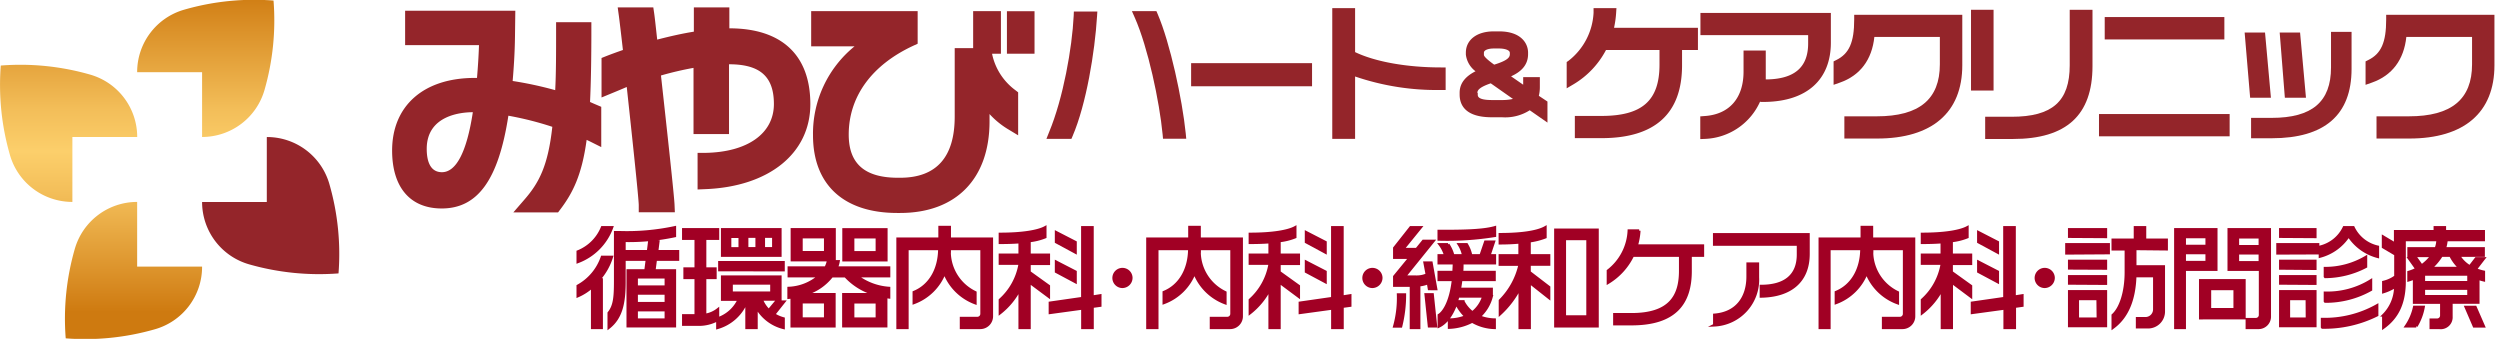 <svg id="レイヤー_1" data-name="レイヤー 1" xmlns="http://www.w3.org/2000/svg" xmlns:xlink="http://www.w3.org/1999/xlink" width="158.75mm" height="21.52mm" viewBox="0 0 450 61.01">
  <defs>
    <linearGradient id="名称未設定グラデーション" x1="24.66" y1="5.71" x2="24.66" y2="63.47" gradientTransform="matrix(1, 0, 0, -1, 0, 61.89)" gradientUnits="userSpaceOnUse">
      <stop offset="0" stop-color="#ce7a10"/>
      <stop offset="0.12" stop-color="#db9129"/>
      <stop offset="0.37" stop-color="#f3be59"/>
      <stop offset="0.5" stop-color="#fccf6b"/>
      <stop offset="0.63" stop-color="#f3be59"/>
      <stop offset="0.88" stop-color="#db9129"/>
      <stop offset="1" stop-color="#ce7a10"/>
    </linearGradient>
  </defs>
  <title>clinic_logo</title>
  <path d="M47.6,16.15h0a11.69,11.69,0,0,1-11.25,8.51V13H24.66A11.68,11.68,0,0,1,33.17,1.73h0A45.37,45.37,0,0,1,49.21.1,45.28,45.28,0,0,1,47.6,16.15ZM.11,11.8a45.37,45.37,0,0,0,1.62,16h0A11.68,11.68,0,0,0,13,36.35V24.66H24.67a11.68,11.68,0,0,0-8.51-11.24h0A45.38,45.38,0,0,0,.11,11.8ZM11.8,60.91a45.37,45.37,0,0,0,16-1.62h0A11.68,11.68,0,0,0,36.35,48H24.66V36.35a11.68,11.68,0,0,0-11.24,8.51h0A45.33,45.33,0,0,0,11.8,60.91Z" style="fill: url(#名称未設定グラデーション)"/>
  <path d="M60.91,49.22a45.37,45.37,0,0,0-1.62-16h0A11.68,11.68,0,0,0,48,24.67V36.36H36.35A11.68,11.68,0,0,0,44.86,47.6h0A45.9,45.9,0,0,0,60.91,49.22Z" style="fill: #94252a"/>
  <g>
    <g>
      <path d="M106.89,18.67l-.7-.31c.16-3.41.24-7.6.24-13V4h-6.35V5.31c0,4.29,0,7.87-.16,10.92a66.07,66.07,0,0,0-7.66-1.65c.2-2.34.38-5,.42-8l.06-4.65H72.9V8.13H86.2c-.07,2-.19,3.91-.36,5.9h-.43c-9.16,0-14.85,5-14.85,13.07,0,6.63,3.26,10.43,8.93,10.43,6.48,0,10.22-5.17,12-16.7a58.25,58.25,0,0,1,7.91,2C98.63,29.86,97,32.94,94.32,36l-1.94,2.24h8.05l.41-.54c2.27-3,3.88-6.22,4.74-12.52l.63.3,2,1V19.23ZM79.53,31c-2.27,0-2.74-2.29-2.74-4.2,0-6.12,6.35-6.6,8.3-6.6h0C84,27.38,82.08,31,79.53,31Z" style="fill: #94252a"/>
      <path d="M131.27,5.1h0V1.33h-6.39V5.7c-2,.32-4.16.8-6.6,1.43-.26-2.39-.43-3.94-.53-4.64l-.17-1.16h-6.41l.21,1.53c.11.8.39,3.15.73,6.14-1,.35-2,.71-3,1.1l-.85.34v7.11l2.16-.89c.78-.32,1.57-.65,2.38-1,.93,8.59,2.12,19.73,2.16,21.23l0,1.32h6.5l-.06-1.41c-.08-1.72-1.32-13.08-2.44-23.21a58.7,58.7,0,0,1,5.86-1.37V24.14h6.39V11.57c5.59,0,8.08,2.21,8.08,7.16,0,5.31-4.76,8.68-12.41,8.79l-1.33,0v6.59l1.4-.06c11.48-.45,18.9-6.46,18.9-15.3S140.69,5.1,131.27,5.1Z" style="fill: #94252a"/>
      <g>
        <path d="M178.58,9.76l0-.09h1.58V2h-5V8.67h-3.32V21c0,7.31-3.31,11-9.84,11h-.37c-6,0-8.87-2.54-8.87-7.77,0-6.83,4.13-12.52,11.63-16l.78-.36V2H146V8.34h7.81a20.23,20.23,0,0,0-7.48,16c0,8.92,5.53,14,15.18,14H162c10.09,0,16.11-6.16,16.11-16.48V20.53a15,15,0,0,0,3.15,2.62l2,1.21V16.62l-.53-.41A10.85,10.85,0,0,1,178.58,9.76Z" style="fill: #94252a"/>
        <rect x="181.24" y="2.02" width="4.97" height="7.65" style="fill: #94252a"/>
      </g>
    </g>
    <g>
      <g>
        <path d="M213.43,24c-.63-6.16-2.81-16.27-5.06-21.49L208.15,2h-4.41l.53,1.2c2.36,5.35,4.43,15.05,5,21l.07.78h4.18Z" style="fill: #94252a"/>
        <path d="M193.26,2.84c-.28,5.79-1.89,14.84-4.42,20.93L188.35,25h4.5l.22-.52c2.47-5.76,4-15.18,4.39-21.5l.06-.91h-4.23Z" style="fill: #94252a"/>
      </g>
      <rect x="214.4" y="11.37" width="21.77" height="4.16" style="fill: #94252a"/>
      <path d="M259.36,12.14c-6.06,0-11.78-1-15.44-2.76V1.46h-4.11V25h4.11V13.77a45.43,45.43,0,0,0,15.44,2.43h.86V12.14Z" style="fill: #94252a"/>
      <path d="M277,17.25a6.81,6.81,0,0,0,.18-1.62V13.88h-3v1.37L272,13.74c1.63-.74,3.06-1.9,3.06-4V9.49c0-1.77-1.36-3.84-5.2-3.84h-1c-3,0-5,1.51-5,3.84v.34a4.42,4.42,0,0,0,1.74,3c-1.46.74-2.86,1.9-2.86,3.86v.33c0,1.86,1,4.09,5.77,4.09h1.85a8.21,8.21,0,0,0,5-1.26l3.19,2.22V18.28Zm-5.22-7.53c0,.53-.23,1.12-2.82,1.92-1.23-.88-1.85-1.48-1.85-1.77V9.49c0-.55,1-.76,1.72-.76h1c1.12,0,1.94.32,1.94.76Zm-5.85,7c0-.44.3-1,2.41-1.72l4,2.81a8.88,8.88,0,0,1-2,.2h-1.85C266,18,266,17.32,266,17v-.28Z" style="fill: #94252a"/>
      <path d="M290.55,4.93a17.54,17.54,0,0,0,.36-2.56l.06-.91h-4.12l0,.84a11.67,11.67,0,0,1-4.47,8.61l-.37.26V15.9l1.29-.76A15.62,15.62,0,0,0,289.09,9h9.63v2.64c0,6.47-3.12,9.23-10.44,9.23h-4.8v4h4.8c9.62,0,14.5-4.41,14.5-13.11V9h2.86v-4H290.55Z" style="fill: #94252a"/>
      <path d="M306.09,2.33v4h19.39V7.82c0,4.33-2.5,6.45-7.63,6.48,0-.39,0-.79,0-1.2v-4h-4v3.79c0,4.77-2.55,7.7-7,8l-.79.06v4.09L307,25a11.34,11.34,0,0,0,9.86-6.78v.13h.87c7.52-.12,11.84-4,11.84-10.69V2.33Z" style="fill: #94252a"/>
      <path d="M333.77,2.66v.86c0,4.11-.91,6.15-3.23,7.29l-.48.24v4.22l1.14-.4c3.64-1.28,5.77-4.12,6.2-8.22h11.79v4.93c0,6.3-3.72,9.36-11.37,9.36H332v4h5.9c9.88,0,15.33-4.68,15.33-13.19V2.66Z" style="fill: #94252a"/>
      <g>
        <rect x="354.8" y="1.76" width="4.06" height="14.54" style="fill: #94252a"/>
        <path d="M372.57,1.76v10c0,6.49-3.13,9.26-10.47,9.26h-4.75v4h5c9.64,0,14.32-4.29,14.32-13.11V1.76Z" style="fill: #94252a"/>
      </g>
      <g>
        <rect x="378.87" y="3.07" width="21.54" height="4.03" style="fill: #94252a"/>
        <rect x="377.84" y="20.53" width="23.52" height="4.01" style="fill: #94252a"/>
      </g>
      <g>
        <polygon points="407.73 5.86 404.06 5.86 405.05 17.59 408.79 17.59 407.73 5.86" style="fill: #94252a"/>
        <polygon points="415.1 17.59 414.04 5.86 410.37 5.86 411.3 17.59 415.1 17.59" style="fill: #94252a"/>
        <path d="M419.61,5.75v6.39c0,6.19-3.4,9.08-10.7,9.08h-3.69v3.67h3.69c9.56,0,14.4-4.2,14.4-12.5V5.74h-3.7Z" style="fill: #94252a"/>
      </g>
      <path d="M429.54,2.66v.86c0,4.11-.9,6.15-3.23,7.29l-.48.24v4.22l1.14-.4c3.64-1.28,5.77-4.12,6.2-8.22H445v4.93c0,6.3-3.72,9.36-11.37,9.36h-5.83v4h5.9c9.88,0,15.33-4.68,15.33-13.19V2.66Z" style="fill: #94252a"/>
    </g>
  </g>
  <g>
    <path d="M104,47.13V45.31a7.87,7.87,0,0,0,4.38-4.36h1.74A10.38,10.38,0,0,1,104,47.13Zm3.82,3.2h.44V59h-1.66v-7.4a9.49,9.49,0,0,1-2.6,1.68v-1.8a9.39,9.39,0,0,0,4.36-5.2h1.72A11,11,0,0,1,107.79,50.33Zm4.54-7v7.38c0,3.7-.5,6.44-2.78,8.24V56.34c1-1.24,1.16-2.74,1.16-5.72V41.83h.7a41.24,41.24,0,0,0,10-.88v1.52A40,40,0,0,1,112.34,43.33ZM118,46.71l-.26,2h3.7v10H113v-10h3.2l.26-2h-3.66V45.25h3.86l.22-1.76h1.58l-.22,1.76H122v1.46Zm1.86,3.18h-5.3v1.74h5.3Zm0,2.92h-5.3V54.6h5.3Zm0,3h-5.3v1.76h5.3Z" style="fill: #a10024;stroke: #a10024;stroke-miterlimit: 10;stroke-width: 0.495px"/>
    <path d="M139.29,56.6a6.09,6.09,0,0,0,1.72.76V59a7.65,7.65,0,0,1-4.88-3.76V59h-1.74V54.19A8,8,0,0,1,129.14,59V57.58a7.07,7.07,0,0,1-3.56.84H123V56.8h2.24V50h-2V48.37h2V42.95H123V41.31h6.2v1.64h-2.32v5.42h1.86V50h-1.86v6.72a4.94,4.94,0,0,0,2.32-1v1.64a6.5,6.5,0,0,0,3.8-3.44h-3V49.83h10.43v4.06h-3.38a5.73,5.73,0,0,0,1.32,2l1.3-1.56h1.42Zm-9.79-8V47.23H141v1.38ZM130,46V41.31h10.43V46Zm3.16-3.4h-1.78v2.14h1.78ZM138.87,51h-7.22v1.72h7.22Zm-2.66-8.42h-1.76v2.14h1.76Zm3,0h-1.76v2.14h1.76Z" style="fill: #a10024;stroke: #a10024;stroke-miterlimit: 10;stroke-width: 0.495px"/>
    <path d="M159.48,53.41v5.3h-7.66V53h5.84a11.34,11.34,0,0,1-5.5-3.3h-2.44a9.34,9.34,0,0,1-5,3.3h5.44v5.72h-7.64V53.49a4.75,4.75,0,0,1-.56.08v-1.7a8.84,8.84,0,0,0,5.48-2.18H142v-1.5h6.62a4.18,4.18,0,0,0,.42-1.12h1.86a4.52,4.52,0,0,1-.34,1.12H160v1.5h-5.78A10.75,10.75,0,0,0,160,51.87v1.64C159.84,53.49,159.68,53.45,159.48,53.41Zm-16.93-6.6v-5.5h7.64v5.5Zm6-4.14h-4.32v2.76h4.32Zm0,11.71h-4.32v3h4.32Zm3.3-7.56v-5.5h7.66v5.5Zm6-4.14h-4.32v2.76h4.32Zm0,11.71h-4.32v3h4.32Z" style="fill: #a10024;stroke: #a10024;stroke-miterlimit: 10;stroke-width: 0.495px"/>
    <path d="M176.4,59H173V57.28h2.92a.79.79,0,0,0,.78-.8V44.79H170.9a6.06,6.06,0,0,1,0,.86,8.18,8.18,0,0,0,4.64,7v1.9A9.43,9.43,0,0,1,170,49.09a9.36,9.36,0,0,1-5.5,5.42v-1.9c2.86-1.16,4.58-4.08,4.6-7.82H163.3V59h-1.72V43h7.56v-2.1h1.78V43h7.58V56.88A2.06,2.06,0,0,1,176.4,59Z" style="fill: #a10024;stroke: #a10024;stroke-miterlimit: 10;stroke-width: 0.495px"/>
    <path d="M185.28,50.79V59h-1.72v-7A12.94,12.94,0,0,1,180,56.34V54a11.17,11.17,0,0,0,3.56-6.42v-.14H180V45.89h3.56V43.57c-1.06.08-2.24.12-3.56.12V42.13c4.06,0,6.84-.48,8.12-1.18v1.72a10.74,10.74,0,0,1-2.84.7v2.52h3.48v1.58h-3.48V49l3.48,2.5v1.88Zm11.35,4.4V59h-1.78v-3.5L189,56.3V54.53l5.84-.84V40.95h1.78V53.43l1.4-.22V55Zm-6.52-11.63V41.83l3.46,1.78v1.82Zm0,5.34V47.15l3.46,1.78v1.82Z" style="fill: #a10024;stroke: #a10024;stroke-miterlimit: 10;stroke-width: 0.495px"/>
    <path d="M202,51.61A1.57,1.57,0,1,1,203.61,50,1.6,1.6,0,0,1,202,51.61Z" style="fill: #a10024;stroke: #a10024;stroke-miterlimit: 10;stroke-width: 0.495px"/>
    <path d="M221.4,59H218V57.28h2.92a.79.79,0,0,0,.78-.8V44.79H215.9a6.06,6.06,0,0,1,0,.86,8.18,8.18,0,0,0,4.64,7v1.9A9.43,9.43,0,0,1,215,49.09a9.36,9.36,0,0,1-5.5,5.42v-1.9c2.86-1.16,4.58-4.08,4.6-7.82h-5.82V59h-1.72V43h7.56v-2.1h1.78V43h7.58V56.88A2.06,2.06,0,0,1,221.4,59Z" style="fill: #a10024;stroke: #a10024;stroke-miterlimit: 10;stroke-width: 0.495px"/>
    <path d="M230.28,50.79V59h-1.72v-7A13,13,0,0,1,225,56.34V54a11.17,11.17,0,0,0,3.56-6.42v-.14H225V45.89h3.56V43.57c-1.06.08-2.24.12-3.56.12V42.13c4.06,0,6.84-.48,8.12-1.18v1.72a10.74,10.74,0,0,1-2.84.7v2.52h3.48v1.58h-3.48V49l3.48,2.5v1.88Zm11.35,4.4V59h-1.78v-3.5L234,56.3V54.53l5.84-.84V40.95h1.78V53.43l1.4-.22V55Zm-6.52-11.63V41.83l3.46,1.78v1.82Zm0,5.34V47.15l3.46,1.78v1.82Z" style="fill: #a10024;stroke: #a10024;stroke-miterlimit: 10;stroke-width: 0.495px"/>
    <path d="M247,51.61A1.57,1.57,0,1,1,248.61,50,1.6,1.6,0,0,1,247,51.61Z" style="fill: #a10024;stroke: #a10024;stroke-miterlimit: 10;stroke-width: 0.495px"/>
    <path d="M252.17,58.74H251a19,19,0,0,0,.68-5.7h1.18A23.59,23.59,0,0,1,252.17,58.74ZM257.25,52l-.18-1.08a5.28,5.28,0,0,1-1.64.4V59H254v-7.6h-3V49.79l2.8-3.42H251V44.65l2.92-3.7h1.78l-3.18,3.92H255l1.2-1.48H258l-5.2,6.44h2a4.6,4.6,0,0,0,2.06-.38l-.4-2.14h1.18l.84,4.7Zm0,6.72-.6-5.7h1.2l.6,5.7ZM259,43.09V41.61c3.64,0,7.76,0,10.07-.66v1.48A54.27,54.27,0,0,1,259,43.09Zm6,14.77a9.66,9.66,0,0,1-4.14,1.1v-1.4a8,8,0,0,0,3-.58,8.3,8.3,0,0,1-1.74-2.4c-.84,2.38-2,3.64-3.1,4.16v-2c.72-.42,2.08-2.12,2.56-6.38H259V49h2.68c0-.5.06-1.06.06-1.64H259V46h1.18a6.18,6.18,0,0,0-1-2h1.48a6.55,6.55,0,0,1,.9,2h1.86a5.77,5.77,0,0,0-.8-2H264a6.1,6.1,0,0,1,.78,2h1.76l.84-2.46h1.5L268.06,46h1v1.36h-5.86c0,.58,0,1.12-.06,1.64H269v1.36h-6c-.08.6-.16,1.16-.26,1.68h5.74v1.32a7.28,7.28,0,0,1-2.2,3.64,7.73,7.73,0,0,0,2.74.56V59A8.35,8.35,0,0,1,265,57.86Zm-2.54-4.52c-.1.34-.18.66-.28.94h1.2a5.94,5.94,0,0,0,1.66,2,5.88,5.88,0,0,0,2-2.94Z" style="fill: #a10024;stroke: #a10024;stroke-miterlimit: 10;stroke-width: 0.495px"/>
    <path d="M275.32,50.83V59h-1.74V51.81a16.34,16.34,0,0,1-3.56,4.7v-2.4a13.19,13.19,0,0,0,3.56-6.5v0H270V46h3.56V43.61c-1.06.1-2.24.16-3.56.16V42.19c4.28,0,6.9-.52,8.16-1.24v1.74a12.52,12.52,0,0,1-2.86.72V46h3.52v1.6h-3.52V49l3.52,2.7v1.9ZM280,58.72V41.39h7.54V58.72ZM285.79,43h-4.14v14h4.14Z" style="fill: #a10024;stroke: #a10024;stroke-miterlimit: 10;stroke-width: 0.495px"/>
    <path d="M304.29,46v2.8c0,5.66-2.64,9.53-10.61,9.53h-3.06V56.6h3.06c6.88,0,8.79-3.24,8.79-7.84V46h-8.57a11.53,11.53,0,0,1-4.44,4.88V48.75a9.68,9.68,0,0,0,3.76-7.22h1.84a11.54,11.54,0,0,1-.48,2.7h11.93V46Z" style="fill: #a10024;stroke: #a10024;stroke-miterlimit: 10;stroke-width: 0.495px"/>
    <path d="M317,53.35V51.51c4.22,0,6.68-1.82,6.68-5.7V44H308.59V42.21h16.93v3.5C325.52,50.71,322.22,53.27,317,53.35Zm-8.39,5.18V56.7c4.08-.32,6-3.2,6-6.92V47.49h1.8v2.42A8.21,8.21,0,0,1,308.59,58.54Z" style="fill: #a10024;stroke: #a10024;stroke-miterlimit: 10;stroke-width: 0.495px"/>
    <path d="M342.43,59H339V57.28H342a.79.79,0,0,0,.78-.8V44.79h-5.82a6.1,6.1,0,0,1,0,.86,8.18,8.18,0,0,0,4.64,7v1.9A9.43,9.43,0,0,1,336,49.09a9.37,9.37,0,0,1-5.5,5.42v-1.9c2.86-1.16,4.58-4.08,4.6-7.82h-5.82V59H327.6V43h7.56v-2.1h1.78V43h7.58V56.88A2.06,2.06,0,0,1,342.43,59Z" style="fill: #a10024;stroke: #a10024;stroke-miterlimit: 10;stroke-width: 0.495px"/>
    <path d="M351.31,50.79V59h-1.72v-7A13,13,0,0,1,346,56.34V54a11.17,11.17,0,0,0,3.56-6.42v-.14H346V45.89h3.56V43.57c-1.06.08-2.24.12-3.56.12V42.13c4.06,0,6.84-.48,8.13-1.18v1.72a10.74,10.74,0,0,1-2.84.7v2.52h3.48v1.58h-3.48V49l3.48,2.5v1.88Zm11.35,4.4V59h-1.78v-3.5L355,56.3V54.53l5.84-.84V40.95h1.78V53.43l1.4-.22V55Zm-6.52-11.63V41.83l3.46,1.78v1.82Zm0,5.34V47.15l3.46,1.78v1.82Z" style="fill: #a10024;stroke: #a10024;stroke-miterlimit: 10;stroke-width: 0.495px"/>
    <path d="M368.06,51.61A1.57,1.57,0,1,1,369.64,50,1.6,1.6,0,0,1,368.06,51.61Z" style="fill: #a10024;stroke: #a10024;stroke-miterlimit: 10;stroke-width: 0.495px"/>
    <path d="M372,45.59V44h7.56v1.54Zm.5-3V41.31h6.56v1.32Zm0,5.7V47h6.56v1.32Zm0,2.72V49.77h6.56v1.28Zm0,7.66v-6.2h6.56v6.2Zm5.12-4.88H374V57.4h3.66Zm6.72-9v3.2h5.14v8.1a2.81,2.81,0,0,1-2.86,2.8h-1.9V57.32h1.48a1.62,1.62,0,0,0,1.62-1.64v-6h-3.48c-.14,4.32-1.44,7.42-4,9.29V56.74c1.4-1.24,2.36-4.18,2.36-7.72V44.85h-2.36V43.19h4V40.95h1.76v2.24H390v1.66Z" style="fill: #a10024;stroke: #a10024;stroke-miterlimit: 10;stroke-width: 0.495px"/>
    <path d="M393.25,48.53V59h-1.64V41.31h7.32v7.22Zm4-5.88h-4v1.66h4Zm0,2.88h-4v1.68h4Zm-1.16,11.73V50.49H404v6.76ZM402.29,52h-4.5v3.7h4.5ZM406.48,59h-2V57.48h1.62a.78.78,0,0,0,.76-.78V48.53h-5.64V41.31h7.34V56.9A2,2,0,0,1,406.48,59Zm.34-16.31h-4v1.66h4Zm0,2.88h-4v1.68h4Z" style="fill: #a10024;stroke: #a10024;stroke-miterlimit: 10;stroke-width: 0.495px"/>
    <path d="M410,45.59V44h7.26v1.56Zm.5-3V41.31h6.26v1.32Zm0,5.72V47h6.26v1.36Zm0,2.7V49.77h6.26v1.28Zm0,7.66v-6.2h6.26v6.2Zm4.78-4.88H412V57.4h3.3Zm7.5-11.35a8.81,8.81,0,0,1-5.14,3.72V44.45a6.45,6.45,0,0,0,4.32-3.5h1.66a6.42,6.42,0,0,0,4.4,3.5v1.76A8.94,8.94,0,0,1,422.82,42.49Zm-4.76,16.45V57.46A19.13,19.13,0,0,0,427.89,55v1.72A21.28,21.28,0,0,1,418.06,58.94Zm.52-9.11V48.29a14.27,14.27,0,0,0,7.34-2V48A16.05,16.05,0,0,1,418.58,49.83Zm0,4.44V52.73a14.82,14.82,0,0,0,8.24-2.22v1.64A16.57,16.57,0,0,1,418.58,54.27Z" style="fill: #a10024;stroke: #a10024;stroke-miterlimit: 10;stroke-width: 0.495px"/>
    <path d="M432.83,43.19v7.44c0,3.78-1.16,6.44-3.78,8.32v-2.2a7.35,7.35,0,0,0,2.16-5.2,8.68,8.68,0,0,1-2.16,1V50.79a5.94,5.94,0,0,0,2.18-1v-4L429,44.47V42.63l2.18,1.3V41.65h7.14v-.7h1.76v.7h7v1.54Zm2.12,15.53h-1.82a9.68,9.68,0,0,0,1.48-3.44h1.64A9.94,9.94,0,0,1,434.95,58.72Zm10.67-10.23a7.92,7.92,0,0,0,1.48.46v1.48a8.89,8.89,0,0,1-1-.3v4.32h-4.84V57A1.9,1.9,0,0,1,439.09,59h-1.5V57.58h1.08a.78.78,0,0,0,.82-.8V54.46h-4.9V50.07a8.84,8.84,0,0,1-1,.36V49a8,8,0,0,0,1.44-.58l-1.34-1.88H435l.92,1.3a8.3,8.3,0,0,0,1.84-1.8h-4.16v-1.3h4.9a4.33,4.33,0,0,0,.28-1.08h1.54a6.1,6.1,0,0,1-.26,1.08h7V46h-4.46a5.64,5.64,0,0,0,2,2l1.12-1.46h1.4Zm-1.24.9h-8.08v1.44h8.08Zm0,2.54h-8.08v1.42h8.08ZM441.13,46h-1.64a9.49,9.49,0,0,1-1.94,2.28h5.3A7.62,7.62,0,0,1,441.13,46Zm4.24,12.73-1.48-3.44h1.7l1.5,3.44Z" style="fill: #a10024;stroke: #a10024;stroke-miterlimit: 10;stroke-width: 0.495px"/>
  </g>
</svg>
